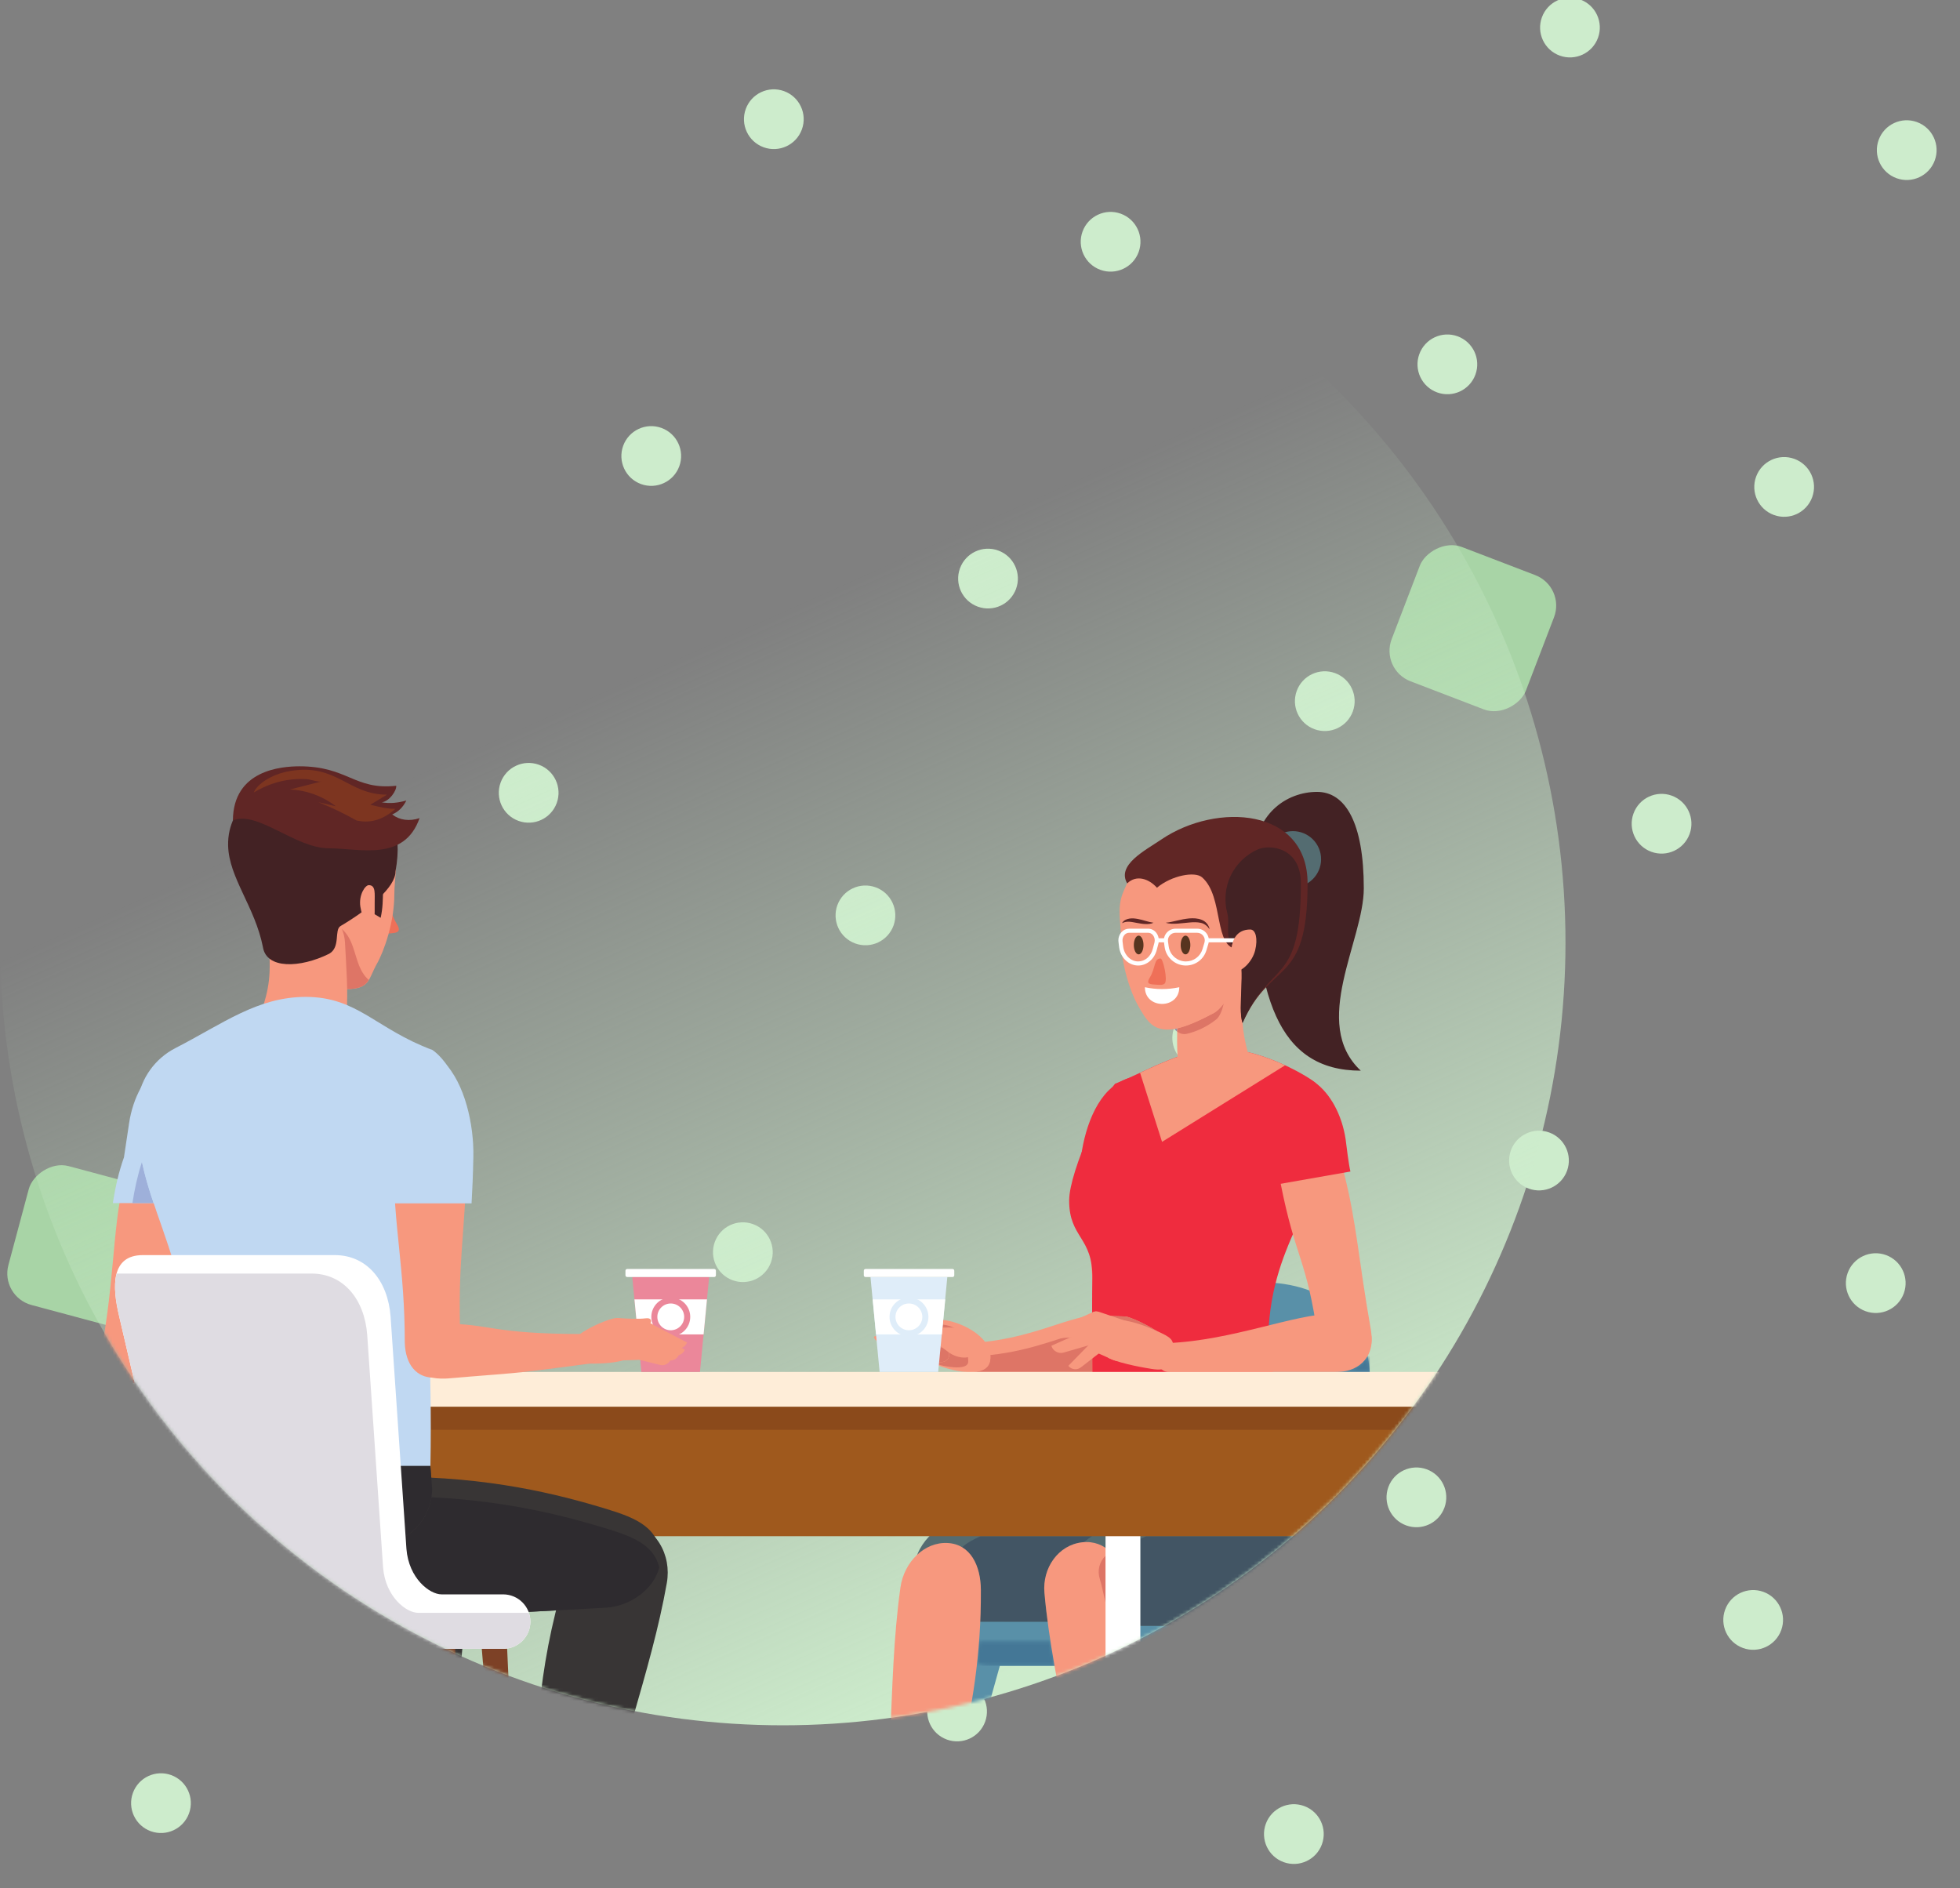 <svg width="601" height="579" viewBox="0 0 601 579" fill="none" xmlns="http://www.w3.org/2000/svg">
<rect x="0" y="0" width="601" height="579" fill="#808080" stroke="none"/>
<g clip-path="url(#clip0_73_31149)">
<rect width="44.074" height="44.074" rx="10" transform="matrix(-0.934 -0.358 -0.358 0.934 480.095 179.917)" fill="#A8D4A6"/>
<rect width="44.074" height="44.074" rx="10" transform="matrix(-0.966 -0.259 -0.259 0.966 53.98 366.375)" fill="#A8D4A6"/>
<ellipse cx="49.357" cy="552.866" rx="9.158" ry="9.158" transform="rotate(-70 49.357 552.866)" fill="#CDECCC"/>
<ellipse cx="152.621" cy="590.45" rx="9.158" ry="9.157" transform="rotate(-70 152.621 590.45)" fill="#CDECCC"/>
<ellipse cx="86.943" cy="449.597" rx="9.158" ry="9.158" transform="rotate(-70 86.943 449.597)" fill="#CDECCC"/>
<ellipse cx="190.211" cy="487.182" rx="9.158" ry="9.158" transform="rotate(-70 190.211 487.182)" fill="#CDECCC"/>
<ellipse cx="293.473" cy="524.764" rx="9.158" ry="9.158" transform="rotate(-70 293.473 524.764)" fill="#CDECCC"/>
<ellipse cx="396.741" cy="562.349" rx="9.158" ry="9.158" transform="rotate(-70 396.741 562.349)" fill="#CDECCC"/>
<ellipse cx="124.519" cy="346.353" rx="9.158" ry="9.157" transform="rotate(-70 124.519 346.353)" fill="#CDECCC"/>
<ellipse cx="227.785" cy="383.937" rx="9.158" ry="9.158" transform="rotate(-70 227.785 383.937)" fill="#CDECCC"/>
<ellipse cx="331.049" cy="421.521" rx="9.158" ry="9.157" transform="rotate(-70 331.049 421.521)" fill="#CDECCC"/>
<ellipse cx="434.315" cy="459.105" rx="9.158" ry="9.158" transform="rotate(-70 434.315 459.105)" fill="#CDECCC"/>
<ellipse cx="537.58" cy="496.688" rx="9.158" ry="9.157" transform="rotate(-70 537.58 496.688)" fill="#CDECCC"/>
<ellipse cx="162.107" cy="243.084" rx="9.158" ry="9.158" transform="rotate(-70 162.107 243.084)" fill="#CDECCC"/>
<ellipse cx="265.372" cy="280.668" rx="9.158" ry="9.158" transform="rotate(-70 265.372 280.668)" fill="#CDECCC"/>
<ellipse cx="368.636" cy="318.252" rx="9.158" ry="9.158" transform="rotate(-70 368.636 318.252)" fill="#CDECCC"/>
<ellipse cx="471.902" cy="355.836" rx="9.158" ry="9.158" transform="rotate(-70 471.902 355.836)" fill="#CDECCC"/>
<ellipse cx="575.166" cy="393.42" rx="9.158" ry="9.158" transform="rotate(-70 575.166 393.42)" fill="#CDECCC"/>
<ellipse cx="199.694" cy="139.815" rx="9.158" ry="9.158" transform="rotate(-70 199.694 139.815)" fill="#CDECCC"/>
<ellipse cx="302.958" cy="177.399" rx="9.158" ry="9.157" transform="rotate(-70 302.958 177.399)" fill="#CDECCC"/>
<ellipse cx="406.223" cy="214.983" rx="9.158" ry="9.158" transform="rotate(-70 406.223 214.983)" fill="#CDECCC"/>
<ellipse cx="509.488" cy="252.567" rx="9.158" ry="9.157" transform="rotate(-70 509.488 252.567)" fill="#CDECCC"/>
<ellipse cx="237.28" cy="36.547" rx="9.158" ry="9.158" transform="rotate(-70 237.28 36.547)" fill="#CDECCC"/>
<ellipse cx="340.546" cy="74.13" rx="9.158" ry="9.158" transform="rotate(-70 340.546 74.13)" fill="#CDECCC"/>
<ellipse cx="443.81" cy="111.715" rx="9.158" ry="9.158" transform="rotate(-70 443.81 111.715)" fill="#CDECCC"/>
<ellipse cx="547.078" cy="149.3" rx="9.158" ry="9.158" transform="rotate(-70 547.078 149.3)" fill="#CDECCC"/>
<ellipse cx="481.4" cy="8.448" rx="9.158" ry="9.157" transform="rotate(-70 481.4 8.448)" fill="#CDECCC"/>
<ellipse cx="584.665" cy="46.032" rx="9.158" ry="9.158" transform="rotate(-70 584.665 46.032)" fill="#CDECCC"/>
<circle cx="240.031" cy="289" r="240" fill="url(#paint0_linear_73_31149)"/>
<mask id="mask0_73_31149" style="mask-type:alpha" maskUnits="userSpaceOnUse" x="0" y="49" width="481" height="480">
<circle cx="240.031" cy="289" r="240" fill="white"/>
</mask>
<g mask="url(#mask0_73_31149)">
<mask id="mask1_73_31149" style="mask-type:alpha" maskUnits="userSpaceOnUse" x="-79" y="199" width="626" height="329">
<rect x="-78.969" y="199" width="625.639" height="329" rx="4" fill="#E0ECED"/>
</mask>
<g mask="url(#mask1_73_31149)">
<path d="M387.94 502.527L417.041 607.132C417.446 608.204 418.646 608.745 419.721 608.342C420.759 607.952 421.299 606.817 420.969 605.775L396.048 499.724C395.332 497.471 392.92 496.223 390.66 496.937C388.402 497.65 387.149 500.056 387.866 502.31L387.94 502.527Z" fill="#5990A8"/>
<path d="M300.76 499.725L275.839 605.775C275.492 606.868 276.099 608.034 277.194 608.38C278.251 608.713 279.38 608.155 279.768 607.133L308.868 502.528C309.703 500.315 308.583 497.846 306.366 497.012C304.146 496.179 301.672 497.297 300.836 499.51L300.76 499.725Z" fill="#5990A8"/>
<path d="M353.113 501.75L366.721 606.759C366.919 607.888 367.997 608.642 369.128 608.444C370.219 608.253 370.961 607.241 370.835 606.157L361.603 500.511C361.326 498.162 359.193 496.482 356.838 496.761C354.484 497.037 352.801 499.165 353.078 501.513L353.113 501.75Z" fill="#5990A8"/>
<path d="M335.214 500.512L325.982 606.158C325.848 607.296 326.664 608.327 327.804 608.461C328.904 608.591 329.905 607.833 330.097 606.76L343.704 501.751C344.113 499.422 342.552 497.204 340.217 496.796C337.883 496.387 335.658 497.944 335.249 500.273L335.214 500.512Z" fill="#5990A8"/>
<path d="M355.275 421.775L345.202 471.999C342.65 484.721 331.452 493.878 318.444 493.878H296.061C290.535 493.878 287.27 500.372 290.856 504.567C294.046 508.3 298.849 510.774 304.434 510.774H374.679C397.213 510.774 414.177 495.908 415.86 475.662L420.004 425.817C421.385 404.601 406.561 393.16 386.544 393.16C370.596 393.16 361.175 403.632 355.275 421.775Z" fill="#5990A8"/>
<mask id="mask2_73_31149" style="mask-type:luminance" maskUnits="userSpaceOnUse" x="299" y="415" width="122" height="96">
<path d="M374.688 510.747H349.754C349.73 510.501 349.707 510.255 349.682 510.007V503.235H366.423C374.53 503.235 381.918 501.309 388.132 497.902C389.687 497.47 391.188 496.793 392.605 495.922C394.23 494.93 395.782 493.666 397.194 492.157C399.019 490.212 400.506 487.978 401.579 485.645C404.446 481.325 406.404 476.379 407.258 470.996H410.542V492.065C407.317 497.323 402.783 501.715 397.279 504.917C394.887 506.308 392.315 507.473 389.583 508.389C385.013 509.92 380.005 510.747 374.688 510.747ZM323.362 510.747H306.572H304.443C302.744 510.747 301.116 510.518 299.584 510.093C299.834 507.841 300.048 505.556 300.222 503.235H322.115C322.499 505.715 322.917 508.217 323.362 510.747ZM420.022 420.631H411.551L411.559 420.522C413.252 420.319 414.677 419.844 415.859 419.179C415.861 419.179 415.864 419.177 415.865 419.176C415.868 419.174 415.871 419.173 415.875 419.17C417.435 418.289 418.572 417.077 419.341 415.723C419.68 417.281 419.909 418.918 420.022 420.631Z" fill="white"/>
</mask>
<g mask="url(#mask2_73_31149)">
<path d="M299.584 510.747H420.021V415.723H299.584V510.747Z" fill="#447796"/>
</g>
<path d="M333.034 362.485C332.781 349.333 338.134 332.051 349.853 332.051C357.121 332.051 354.673 360.528 354.673 363.149C354.673 383.442 351.339 388.196 351.339 410.327C351.177 417.176 347.549 420.693 343.131 420.693C338.712 420.693 335.085 417.176 334.922 410.327C335.803 385.027 333.498 386.693 333.034 362.485Z" fill="#F7987E"/>
<path d="M349.838 330.045C351.152 330.045 352.361 330.589 353.338 331.613C357.486 335.966 357.34 349.762 356.748 361.292C356.74 361.476 356.731 361.641 356.722 361.802H331.011C330.976 352.57 333.638 340.747 339.793 334.488C342.691 331.541 346.07 330.045 349.838 330.045Z" fill="#EF2C3E"/>
<path d="M297.407 420.661H340.432C348.907 420.661 351.805 414.553 351.338 409.833C350.885 405.255 346.555 402.831 339.402 402.831C327.872 402.831 316.756 410.98 296.952 411.8C291.975 412.396 292.567 420.893 297.407 420.661Z" fill="#F7987E"/>
<path d="M335.005 420.654H298.475C301.11 420.481 303.508 419.603 303.678 416.503C303.697 416.149 303.692 415.803 303.661 415.463C317.146 414.061 326.386 409.418 334.938 407.587C334.956 411.656 334.986 416.037 335.005 420.654Z" fill="#DE7566"/>
<path d="M295.598 420.639C299.068 420.829 303.45 420.737 303.682 416.507C304.081 409.241 293.462 404.965 289.129 404.727C285.845 404.548 283.868 406.967 283.691 410.17C283.61 411.659 282.747 415.558 285.22 417.383C287.692 419.209 294.017 420.553 295.598 420.639Z" fill="#F7987E"/>
<path d="M285.831 417.787C285.474 417.647 285.169 417.507 284.927 417.372L285.227 417.395C285.409 417.528 285.611 417.659 285.831 417.787Z" fill="#9690A4"/>
<path d="M293.428 419.258C290.939 419.258 287.699 418.524 285.829 417.789C285.608 417.661 285.405 417.529 285.223 417.397L288.444 417.64C288.507 417.645 288.569 417.647 288.631 417.647C289.894 417.647 290.971 416.734 291.057 415.533C291.06 415.483 291.063 415.435 291.063 415.386C291.064 414.826 290.843 414.312 290.475 413.919C291.127 413.54 291.58 412.88 291.622 412.108C291.624 412.069 291.625 412.03 291.625 411.992C291.625 411.653 291.545 411.332 291.399 411.045C291.726 410.681 291.935 410.219 291.962 409.708C291.965 409.669 291.965 409.63 291.965 409.59C291.965 409.496 291.959 409.404 291.948 409.314C294.611 411.111 297.068 414.136 296.877 417.624C296.811 418.824 295.341 419.258 293.428 419.258Z" fill="#DD7566"/>
<path d="M269.141 412.687C269.628 414.081 271.153 414.818 272.55 414.334L280.554 411.559C281.651 411.179 282.597 411.035 282.216 409.941L281.464 407.783C281.038 406.558 279.995 407.117 278.855 407.741L269.141 412.687Z" fill="#F7987E"/>
<path d="M271.672 414.482C270.562 414.482 269.525 413.789 269.141 412.687L271.107 411.686C271.169 411.67 271.232 411.654 271.293 411.634L278.723 409.305C278.731 409.88 278.973 410.404 279.366 410.782L272.206 414.427C272.028 414.463 271.848 414.482 271.672 414.482Z" fill="#DD7566"/>
<path d="M278.729 409.176C278.666 410.333 279.561 411.321 280.749 411.387L289.394 411.859C290.739 411.932 291.904 410.97 291.973 409.709C292.043 408.446 290.987 407.402 289.641 407.373L280.983 407.127C279.793 407.102 278.793 408.02 278.729 409.176Z" fill="#F7987E"/>
<path d="M291.409 411.051C291.037 410.313 290.239 409.799 289.301 409.78L282.548 409.639C282.532 409.639 282.516 409.637 282.5 409.637C282.398 409.595 282.288 409.576 282.17 409.576C281.682 409.576 281.067 409.908 280.422 410.26L279.368 410.796C278.975 410.419 278.733 409.895 278.726 409.32L279.38 409.116C279.669 409.025 279.946 408.95 280.193 408.869L281.522 408.942C281.57 409.419 282.133 409.609 283.185 409.609C284.093 409.609 285.366 409.467 286.983 409.241L288.125 409.302C288.172 409.305 288.22 409.306 288.268 409.306C288.814 409.306 289.324 409.136 289.736 408.848C290.514 408.743 291.172 408.661 291.72 408.593C291.883 408.894 291.975 409.235 291.975 409.596C291.975 409.636 291.975 409.675 291.972 409.714C291.945 410.225 291.736 410.687 291.409 411.051Z" fill="#DD7566"/>
<path d="M270.7 415.205C271.185 416.599 272.712 417.336 274.109 416.853L282.113 414.078C283.209 413.698 284.154 413.554 283.774 412.461L283.023 410.301C282.596 409.076 281.554 409.636 280.414 410.259L270.7 415.205Z" fill="#F7987E"/>
<path d="M273.197 417.001C272.1 416.986 271.081 416.298 270.7 415.205L280.414 410.259C281.059 409.907 281.673 409.574 282.161 409.574C282.279 409.574 282.389 409.593 282.491 409.636C281.322 409.636 280.348 410.544 280.285 411.685C280.284 411.726 280.282 411.766 280.282 411.807C280.284 412.291 280.453 412.739 280.738 413.096C280.505 413.192 280.265 413.306 280.018 413.422L273.016 416.535C273.062 416.698 273.122 416.854 273.197 417.001Z" fill="#DD7566"/>
<path d="M280.273 411.673C280.211 412.829 281.106 413.818 282.294 413.884L289.034 414.252C290.377 414.325 291.543 413.363 291.612 412.101C291.682 410.84 290.626 409.794 289.28 409.767L282.528 409.625C281.338 409.599 280.338 410.517 280.273 411.673Z" fill="#F7987E"/>
<path d="M290.464 413.935C290.047 413.49 289.441 413.2 288.754 413.176L282.014 412.892C281.923 412.864 281.827 412.851 281.724 412.851C281.431 412.851 281.091 412.956 280.726 413.107C280.441 412.75 280.272 412.302 280.27 411.818C280.27 411.778 280.272 411.737 280.273 411.696C280.336 410.556 281.31 409.647 282.479 409.647C282.495 409.647 282.511 409.648 282.527 409.648L289.28 409.789C290.584 409.817 291.615 410.799 291.615 412.008C291.615 412.046 291.613 412.085 291.612 412.124C291.569 412.896 291.117 413.556 290.464 413.935Z" fill="#DD7566"/>
<path d="M273.017 416.527C273.42 417.947 274.901 418.771 276.323 418.371L281.491 417.326C282.608 417.012 283.561 416.923 283.245 415.809L282.621 413.609C282.266 412.361 281.193 412.859 280.019 413.414L273.017 416.527Z" fill="#F7987E"/>
<path d="M275.593 418.472C274.425 418.472 273.351 417.704 273.017 416.527L280.019 413.415C280.655 413.115 281.259 412.832 281.738 412.832C281.84 412.832 281.936 412.845 282.027 412.873H282.02C281.992 412.872 281.963 412.872 281.935 412.872C280.782 412.872 279.814 413.757 279.733 414.884C279.729 414.934 279.727 414.983 279.727 415.033C279.726 416.124 280.58 417.047 281.716 417.127L282.12 417.158C281.922 417.212 281.71 417.266 281.491 417.327L276.323 418.371C276.079 418.44 275.833 418.472 275.593 418.472Z" fill="#DD7566"/>
<path d="M279.716 414.877C279.633 416.032 280.512 417.036 281.699 417.12L288.43 417.63C289.773 417.726 290.953 416.784 291.043 415.522C291.134 414.263 290.095 413.199 288.751 413.15L282.003 412.866C280.813 412.822 279.798 413.722 279.716 414.877Z" fill="#F7987E"/>
<path d="M288.617 417.637C288.556 417.637 288.493 417.634 288.43 417.629L282.104 417.15L281.699 417.12C280.563 417.04 279.709 416.116 279.711 415.025C279.711 414.976 279.712 414.926 279.717 414.877C279.797 413.749 280.765 412.864 281.918 412.864C281.946 412.864 281.975 412.864 282.003 412.865L288.751 413.149C290.043 413.197 291.052 414.181 291.049 415.375C291.049 415.424 291.046 415.472 291.043 415.522C290.957 416.724 289.88 417.637 288.617 417.637Z" fill="#DD7566"/>
<path d="M267.926 409.891C268.37 411.3 269.872 412.082 271.284 411.639L279.368 409.106C280.475 408.759 281.425 408.643 281.076 407.539L280.39 405.357C280 404.121 278.942 404.649 277.784 405.238L267.926 409.891Z" fill="#F7987E"/>
<path d="M277.444 406.608C277.379 407.763 278.276 408.753 279.463 408.818L288.109 409.289C289.452 409.364 290.617 408.401 290.688 407.14C290.756 405.878 289.701 404.833 288.354 404.805L279.696 404.559C278.507 404.534 277.506 405.452 277.444 406.608Z" fill="#F7987E"/>
<path d="M283.149 409.593C282.098 409.593 281.534 409.402 281.486 408.926L286.948 409.224C285.33 409.45 284.057 409.593 283.149 409.593Z" fill="#BA5456"/>
<path d="M291.691 408.595C291.456 408.162 291.074 407.813 290.602 407.601C290.641 407.457 290.666 407.309 290.675 407.154C290.688 406.894 290.655 406.64 290.58 406.404C291.374 406.608 292.16 406.92 292.912 407.367C294.429 408.268 294.5 408.248 291.691 408.595Z" fill="#DD7566"/>
<path d="M289.73 408.833C290.162 408.529 290.486 408.093 290.625 407.585C291.097 407.796 291.479 408.146 291.714 408.578C291.167 408.647 290.508 408.728 289.73 408.833Z" fill="#BA5456"/>
<path d="M286.95 409.244L281.489 408.945C281.382 407.857 284.489 406.098 288.069 406.098C288.891 406.098 289.738 406.191 290.576 406.405C290.65 406.641 290.684 406.894 290.671 407.155C290.662 407.309 290.637 407.458 290.598 407.602C290.459 408.111 290.135 408.546 289.703 408.85C289.253 408.912 288.762 408.98 288.228 409.059C287.781 409.124 287.355 409.187 286.95 409.244Z" fill="#DD7566"/>
<path d="M287.81 411.778C284.976 413.083 281.202 414.849 279.347 412.386C278.803 411.665 279.171 410.626 280.031 410.351C282.347 409.614 285.222 408.137 287.315 406.991C289.876 406.389 291.376 410.191 287.81 411.778Z" fill="#F7987E"/>
<path d="M296.05 408.329C297.783 409.346 299.582 410.339 299.442 412.911C299.198 417.346 293.69 416.819 290.705 414.49C289.612 413.636 288.416 412.79 287.222 412.084L287.138 412.028C284.943 410.533 286.138 407.015 288.797 407.055C291.333 407.094 293.198 406.656 296.05 408.329Z" fill="#F7987E"/>
<path d="M334.946 392.007C335.181 379.241 327.836 379.636 327.836 368.131C327.836 358.74 339.471 334.937 341.899 332.284C349.762 329.38 362.624 321.432 373.724 321.432C387.308 321.432 402.519 330.826 403.608 332.284C405.886 336.137 406.005 341.159 406.005 346.258C406.005 369.857 388.855 380.526 388.855 412.333C388.855 420.392 392.411 423.933 396.207 436.356H334.966C335.067 418.528 334.75 402.616 334.946 392.007Z" fill="#EF2C3E"/>
<path d="M349.585 328.933C356.875 325.544 365.758 321.44 373.738 321.44C380.815 321.44 388.315 323.988 394.049 326.638L356.323 350.104L349.585 328.933Z" fill="#F7987E"/>
<path d="M359.924 466.656V477.169C359.924 486.366 347.83 495.235 335.967 495.235L297.213 495.22C287.17 495.22 282.273 488.512 282.273 482.121C282.273 474.23 289.309 468.452 298.215 465.725C313.259 461.121 328.242 457.004 346.818 457.004C354.185 457.004 359.924 460.885 359.924 466.656Z" fill="#F7987E"/>
<path d="M335.94 497.231C349.043 497.231 361.905 487.291 361.905 477.162V466.647C361.905 459.894 355.548 454.993 346.791 454.993C327.933 454.993 312.762 459.16 297.599 463.802C286.727 467.129 280.235 473.974 280.235 482.114C280.235 489.618 286.058 497.215 297.185 497.215L335.94 497.231Z" fill="#546C71"/>
<path d="M321.228 497.231L300.56 497.222C300.697 494.062 300.76 490.825 300.742 487.489C300.711 481.84 298.895 476.744 295.006 474.421C296.311 473.18 298.352 472.043 300.654 471.028H334.908C334.035 471.582 333.219 472.175 332.474 472.823C332.263 472.835 332.049 472.854 331.833 472.879C324.457 473.707 319.576 480.787 320.244 488.352C320.505 491.303 320.836 494.257 321.228 497.231Z" fill="#425564"/>
<path d="M290.632 473.106C297.57 473.518 300.728 480.017 300.769 487.481C300.984 527.408 289.539 553.462 279.307 596.973C278.486 600.1 275.642 602.332 272.704 602.157C269.564 601.97 267.431 599.108 267.908 595.72C274.54 548.081 271.865 517.17 276.101 486.749C277.179 478.992 283.428 472.676 290.632 473.106Z" fill="#F7987E"/>
<path d="M334.988 436.341H396.229C397.992 439.127 400.193 450.223 400.784 455.981C401.666 464.57 394.98 471.688 385.565 471.688H349.934C340.517 471.688 333.81 464.557 333.748 455.981C333.748 455.981 334.96 441.104 334.988 436.341Z" fill="#546C71"/>
<path d="M400.783 465.951L401.488 476.442C402.106 485.618 393.42 496.471 384.25 496.471H342.492C336.286 496.449 330.534 490.548 330.105 484.173C329.576 476.298 334.063 473.36 340.74 470.182C352.017 464.812 366.95 456.998 390.04 456.998C395.727 456.998 400.395 460.195 400.783 465.951Z" fill="#F7987E"/>
<path d="M384.256 498.476C388.734 498.476 393.449 496.185 397.193 492.19C401.437 487.663 403.854 481.58 403.499 476.309L402.792 465.819C402.357 459.345 397.237 454.996 390.048 454.996C367.782 454.996 352.76 462.2 341.794 467.461L339.88 468.375C333.072 471.617 327.485 475.055 328.107 484.31C328.616 491.833 335.336 498.451 342.49 498.476H342.493H384.256Z" fill="#546C71"/>
<path d="M384.313 498.476C384.325 498.476 384.335 498.476 384.347 498.476C384.336 498.476 384.325 498.476 384.313 498.476ZM384.366 498.476C385.623 498.466 386.899 498.275 388.165 497.918C388.153 497.924 388.144 497.93 388.132 497.936C386.905 498.277 385.645 498.466 384.366 498.476Z" fill="#3E6F95"/>
<path d="M388.126 497.928C388.137 497.922 388.146 497.917 388.158 497.911C389.666 497.485 391.161 496.823 392.599 495.947C391.182 496.818 389.681 497.496 388.126 497.928Z" fill="#2C5982"/>
<path d="M384.252 498.476H349.677V471.807C350.269 471.547 350.87 471.287 351.483 471.029H403.139L403.495 476.309C403.981 483.555 399.23 491.875 392.601 495.955C391.162 496.83 389.667 497.493 388.159 497.918C386.893 498.275 385.617 498.466 384.36 498.476C384.354 498.476 384.347 498.476 384.341 498.476C384.329 498.476 384.319 498.476 384.308 498.476C384.29 498.476 384.271 498.476 384.252 498.476Z" fill="#425564"/>
<path d="M331.847 472.886C338.947 472.088 343.612 477.726 345.345 484.822C354.612 522.769 349.15 550.679 348.677 593.832C348.557 596.947 346.189 599.559 343.182 599.897C339.966 600.258 337.163 597.901 336.877 594.597C332.777 548.136 322.875 518.028 320.257 488.36C319.59 480.795 324.471 473.715 331.847 472.886Z" fill="#F7987E"/>
<path d="M349.957 557.244C350.231 551.29 350.475 545.534 350.599 539.868C350.475 545.534 350.232 551.29 349.957 557.244ZM350.688 532.694H350.686C350.695 526.9 350.536 521.151 350.114 515.317C350.536 521.151 350.695 526.9 350.688 532.694Z" fill="#9690A4"/>
<path d="M349.749 510.774C349.725 510.528 349.702 510.284 349.677 510.036V510.035C349.702 510.282 349.725 510.528 349.749 510.774Z" fill="#2C5982"/>
<path d="M349.673 563.579V510.032C349.698 510.279 349.721 510.524 349.744 510.77C349.89 512.29 350.019 513.807 350.127 515.313C350.55 521.148 350.709 526.896 350.701 532.69C350.698 535.071 350.667 537.46 350.613 539.864C350.489 545.53 350.244 551.286 349.969 557.24C349.873 559.329 349.772 561.437 349.673 563.579ZM338.997 491.379C338.583 489.501 338.139 487.598 337.667 485.668C337.54 485.146 337.397 484.634 337.236 484.131C336.411 481.545 337.114 478.787 338.997 477.041V491.379Z" fill="#DE7566"/>
<path d="M403.859 242.799C412.492 242.799 418.184 252.155 418.184 272.384C418.184 288.398 401.715 313.748 417.26 328.279C391.679 328.279 384.509 305.219 384.509 263.733C384.509 249.711 394.406 242.799 403.859 242.799Z" fill="#432224"/>
<path d="M387.825 263.446C387.825 268.202 391.69 272.057 396.457 272.057C401.225 272.057 405.09 268.202 405.09 263.446C405.09 258.691 401.225 254.834 396.457 254.834C391.69 254.834 387.825 258.691 387.825 263.446Z" fill="#546C71"/>
<path d="M381.797 325.036C372.563 330.394 362.606 329.401 361.092 324.275C360.689 317.673 361.183 310.238 361.517 302.536C361.78 296.441 365.809 291.012 370.901 289.984C376.732 288.807 381.578 293.825 381.324 300.806C380.312 311.812 381.002 316.408 382.652 322.825C382.871 323.677 382.533 324.609 381.797 325.036Z" fill="#F7987E"/>
<path d="M360.951 316.319C360.637 316.086 360.356 315.807 360.12 315.491C360.398 315.441 360.683 315.383 360.973 315.316C360.964 315.652 360.957 315.987 360.951 316.319Z" fill="#9690A4"/>
<path d="M363.155 317.067C362.374 317.067 361.609 316.789 360.976 316.32C360.981 315.988 360.989 315.653 360.997 315.316C364.179 314.587 368.006 312.845 372.091 310.679C373.199 310.09 374.269 309.02 375.239 307.722C374.725 309.905 373.98 311.741 372.913 312.591C369.822 315.054 366.503 316.391 363.869 316.987C363.633 317.041 363.393 317.067 363.155 317.067Z" fill="#DD7566"/>
<path d="M344.466 273.422C347.563 266.183 349.957 260.926 361.655 260.926C373.351 260.926 378.844 265.551 378.844 273.422C378.844 279.641 379.692 291.13 379.692 297.345C379.692 299.81 376.144 308.51 372.063 310.674C366.635 313.554 361.661 315.683 358.053 315.683C353.223 315.683 351.467 312.741 348.881 308.182C346.713 304.363 343.752 295.766 343.752 287.859C343.752 282.653 342.359 278.346 344.466 273.422Z" fill="#F7987E"/>
<path d="M345.635 270.86C342.348 265.204 351.089 260.791 356.074 257.414C373.162 245.835 400.949 247.77 400.949 270.86C400.949 302.7 389.707 293.975 381.029 313.651C379.462 308.882 382.108 297.822 379.738 290.993C371.947 290.993 375.45 274.984 368.594 268.998C366.412 267.093 359.261 268.411 354.758 272.185C352.295 269.431 348.454 268.101 345.635 270.86Z" fill="#602625"/>
<path d="M385.588 260.48C389.406 258.77 398.893 259.795 398.893 270.86C398.893 302.7 389.66 293.975 380.982 313.651C379.415 308.882 382.061 297.822 379.691 290.993L379.536 290.972C374.927 288.744 377.329 283.659 376.329 279.95C375.311 276.174 375.685 272.044 377.364 268.512C379.043 264.981 382.014 262.08 385.588 260.48Z" fill="#432224"/>
<path d="M361.607 302.697C361.607 309.519 351.06 309.519 351.06 302.697C354.576 303.446 358.092 303.446 361.607 302.697Z" fill="white"/>
<path d="M357.466 282.919C358.66 283.318 359.954 283.257 361.17 283.184C362.401 283.12 363.595 282.923 364.77 282.842C365.943 282.734 367.099 282.713 368.178 282.948C369.266 283.171 370.197 283.883 370.901 284.916C370.702 283.688 369.761 282.514 368.489 282.036C367.242 281.51 365.908 281.509 364.664 281.595C363.412 281.714 362.208 281.947 361.03 282.236C359.844 282.502 358.698 282.799 357.466 282.919Z" fill="#602625"/>
<path d="M353.704 282.922C352.017 282.683 350.583 282.081 348.897 281.756C348.064 281.616 347.181 281.492 346.277 281.655C345.385 281.791 344.457 282.258 344.052 283.052C345.609 282.26 347.055 282.71 348.663 282.985C349.465 283.12 350.285 283.297 351.148 283.323C351.999 283.358 352.916 283.32 353.704 282.922Z" fill="#602625"/>
<path d="M347.668 289.751C347.668 291.337 348.333 292.622 349.152 292.622C349.971 292.622 350.634 291.337 350.634 289.751C350.634 288.165 349.971 286.879 349.152 286.879C348.333 286.879 347.668 288.165 347.668 289.751Z" fill="#57341F"/>
<path d="M362.036 289.751C362.036 291.337 362.7 292.622 363.518 292.622C364.337 292.622 365 291.337 365 289.751C365 288.165 364.337 286.879 363.518 286.879C362.7 286.879 362.036 288.165 362.036 289.751Z" fill="#57341F"/>
<path d="M346.198 285.997C345.676 285.997 345.178 286.233 344.802 286.655C344.334 287.184 344.118 287.915 344.21 288.661L344.398 290.216C344.719 292.822 346.7 294.789 349.007 294.789C351.07 294.789 352.862 293.272 353.46 291.02L353.993 289.017C354.201 288.229 354.041 287.392 353.566 286.773C353.179 286.273 352.65 285.997 352.073 285.997H346.198ZM343.153 290.368L342.964 288.812C342.83 287.711 343.156 286.622 343.861 285.826C344.481 285.129 345.311 284.746 346.198 284.746H352.073C353.034 284.746 353.941 285.207 354.561 286.01C355.272 286.933 355.513 288.178 355.207 289.338L354.674 291.34C353.939 294.109 351.608 296.041 349.007 296.041C346.065 296.041 343.55 293.602 343.153 290.368Z" fill="white"/>
<path d="M352.546 299.769C351.194 301.972 352.886 301.783 355.229 301.956C355.898 302.007 356.659 302.025 357.135 301.553C358.155 300.542 356.628 293.889 355.873 293.889C353.753 293.889 354.435 296.688 352.546 299.769Z" fill="#EF7058"/>
<path d="M360.466 285.997C359.79 285.997 359.145 286.288 358.701 286.796C358.257 287.308 358.054 287.983 358.147 288.65L358.361 290.206C358.721 292.817 360.989 294.789 363.631 294.789C366.001 294.789 368.051 293.265 368.73 291.001L369.328 289C369.541 288.286 369.406 287.533 368.96 286.936C368.514 286.34 367.83 285.997 367.083 285.997H360.466ZM357.115 290.378L356.902 288.822C356.762 287.794 357.071 286.757 357.755 285.975C358.439 285.193 359.426 284.746 360.466 284.746H367.083C368.229 284.746 369.282 285.271 369.965 286.188C370.651 287.105 370.857 288.262 370.53 289.357L369.931 291.358C369.092 294.16 366.56 296.041 363.631 296.041C360.362 296.041 357.563 293.605 357.115 290.378Z" fill="white"/>
<path d="M370.473 288.932H379.428C379.774 288.932 380.055 288.651 380.055 288.305C380.055 287.962 379.774 287.681 379.428 287.681H370.473C370.127 287.681 369.845 287.962 369.845 288.305C369.845 288.651 370.127 288.932 370.473 288.932Z" fill="white"/>
<path d="M354.728 288.932H357.355C357.701 288.932 357.983 288.651 357.983 288.305C357.983 287.962 357.701 287.681 357.355 287.681H354.728C354.382 287.681 354.101 287.962 354.101 288.305C354.101 288.651 354.382 288.932 354.728 288.932Z" fill="white"/>
<path d="M384.877 291.365C384.018 294.884 380.879 297.736 379.19 297.736C377.501 297.736 375.102 284.996 383.37 284.996C385.059 284.996 385.734 287.848 384.877 291.365Z" fill="#F7987E"/>
<path d="M414.082 419.386C418.433 418.62 421.394 414.528 420.361 407.756C416.505 385.946 416.029 375.153 412.168 359.892C411.524 357.351 410.61 349.521 410.61 349.521C408.913 338.385 401.559 330.179 394.402 331.439C387.03 332.735 390.105 349.744 392.643 362.652C397.316 386.423 400.657 385.529 404.193 410.599C405.547 417.315 409.729 420.151 414.082 419.386Z" fill="#F7987E"/>
<path d="M412.151 359.876C412.126 359.776 412.1 359.669 412.073 359.552C412.1 359.667 412.126 359.775 412.151 359.876Z" fill="#A6A3AF"/>
<path d="M415.913 378.925C415.022 373.081 414.067 367.639 412.593 361.549C414.067 367.637 415.022 373.083 415.913 378.925Z" fill="#9690A4"/>
<path d="M394.057 329.448C397.08 328.916 400.201 329.726 403.082 331.79C407.906 335.244 411.462 341.756 412.607 349.273C412.851 351.36 413.578 357.081 414.077 359.205L390.731 363.311L390.675 363.022C388.095 349.898 386.093 337.665 389.853 332.196C390.882 330.702 392.335 329.751 394.057 329.448Z" fill="#EF2C3E"/>
<path d="M358.61 420.661H409.668C418.142 420.661 421.041 414.554 420.573 409.832C420.122 405.256 415.792 402.833 408.638 402.833C397.108 402.833 377.958 410.982 358.156 411.802C353.177 412.397 353.771 420.894 358.61 420.661Z" fill="#F7987E"/>
<path d="M343.057 408.321C343.057 408.321 345.488 411.206 346.647 412.284C349.806 415.225 356.988 414.879 356.956 409.814C355.233 408.047 348.291 404.304 345.215 403.649C345.08 403.619 338.297 403.544 335.575 403.014C334.564 402.817 333.939 403.067 333.826 404.091C333.591 406.202 339.754 407.709 343.057 408.321Z" fill="#F7987E"/>
<path d="M351.796 414.145C349.921 414.144 347.944 413.491 346.648 412.284C345.488 411.206 343.057 408.321 343.057 408.321C339.819 407.721 333.832 406.26 333.82 404.213C333.82 404.173 333.823 404.132 333.827 404.091C333.916 403.277 334.329 402.952 335.005 402.952C335.178 402.952 335.369 402.972 335.576 403.013C338.298 403.543 345.081 403.619 345.215 403.648C348.292 404.304 355.234 408.047 356.957 409.813C356.957 409.825 356.957 409.837 356.957 409.848C356.957 412.809 354.478 414.145 351.796 414.145Z" fill="#DD7566"/>
<path d="M353.097 419.721C358.216 420.549 358.847 418.802 359.621 414.032C360.155 410.744 359.048 410.042 354.652 408.072C350.751 406.326 347.794 405.34 344.264 404.769C340.468 404.156 337.203 415.266 340.129 416.485C344.271 418.323 351.639 419.485 353.097 419.721Z" fill="#F7987E"/>
<path d="M322.703 407.924C323.182 409.536 324.881 410.457 326.499 409.979L335.764 407.238C337.033 406.862 338.12 406.748 337.743 405.481L337 402.982C336.578 401.565 335.362 402.147 334.03 402.797L322.703 407.924Z" fill="#F7987E"/>
<path d="M333.862 403.705C333.402 404.943 334.044 406.321 335.318 406.791L344.58 410.207C346.02 410.738 347.614 410.08 348.115 408.73C348.615 407.378 347.818 405.884 346.361 405.402L337.008 402.228C335.721 401.801 334.32 402.465 333.862 403.705Z" fill="#F7987E"/>
<path d="M321.868 407.471C321.987 409.15 323.447 410.414 325.131 410.296L334.771 409.614C336.091 409.523 337.176 409.644 337.083 408.327L336.897 405.726C336.794 404.252 335.479 404.559 334.038 404.906L321.868 407.471Z" fill="#F7987E"/>
<path d="M333.286 406.365C332.909 407.632 333.64 408.964 334.94 409.349L344.408 412.153C345.878 412.588 347.427 411.828 347.838 410.447C348.248 409.065 347.354 407.626 345.87 407.24L336.328 404.687C335.014 404.345 333.662 405.099 333.286 406.365Z" fill="#F7987E"/>
<path d="M322.386 412.631C322.856 414.248 324.55 415.177 326.171 414.708L335.452 412.022C336.724 411.655 337.808 411.546 337.441 410.279L336.712 407.775C336.299 406.354 335.078 406.93 333.744 407.573L322.386 412.631Z" fill="#F7987E"/>
<path d="M333.883 408.592C333.508 409.858 334.239 411.192 335.539 411.576L343.205 413.824C344.677 414.259 346.225 413.499 346.635 412.117C347.047 410.736 346.153 409.298 344.667 408.911L336.927 406.913C335.613 406.572 334.261 407.326 333.883 408.592Z" fill="#F7987E"/>
<path d="M334.839 411.561C334.338 412.785 334.935 414.183 336.191 414.694L341.436 417.019C342.858 417.597 344.473 416.991 345.019 415.657C345.564 414.323 344.816 412.804 343.375 412.274L338.032 410.189C336.758 409.72 335.338 410.338 334.839 411.561Z" fill="#F7987E"/>
<path d="M327.59 418.779C328.519 419.967 330.237 420.181 331.43 419.256L338.265 413.95C339.2 413.224 340.068 412.775 339.339 411.841L338.578 410.867C337.762 409.82 336.261 409.836 335.364 410.812L327.59 418.779Z" fill="#F7987E"/>
<path d="M50.648 423.293C53.596 423.293 55.986 425.677 55.986 428.618V602.929C55.986 605.87 53.596 608.253 50.648 608.253C47.701 608.253 45.312 605.87 45.312 602.929V428.618C45.312 425.677 47.701 423.293 50.648 423.293Z" fill="white"/>
<path d="M344.333 423.293C347.281 423.293 349.671 425.677 349.671 428.618V602.929C349.671 605.87 347.281 608.253 344.333 608.253C341.385 608.253 338.995 605.87 338.995 602.929V428.618C338.995 425.677 341.385 423.293 344.333 423.293Z" fill="white"/>
<path d="M122.155 423.293C125.103 423.293 127.493 425.677 127.493 428.618V602.929C127.493 605.87 125.103 608.253 122.155 608.253C119.209 608.253 116.819 605.87 116.819 602.929V428.618C116.819 425.677 119.209 423.293 122.155 423.293Z" fill="white"/>
<path d="M415.867 423.293C418.814 423.293 421.203 425.677 421.203 428.618V602.929C421.203 605.87 418.814 608.253 415.867 608.253C412.917 608.253 410.529 605.87 410.529 602.929V428.618C410.529 425.677 412.917 423.293 415.867 423.293Z" fill="white"/>
<path d="M25.965 471.016H441.739V431.299H25.965V471.016Z" fill="#9F591D"/>
<path d="M441.739 438.415H132.083C132.084 435.965 132.072 433.6 132.05 431.309H441.739V438.415ZM44.641 438.415H25.965V431.309H42.988L44.641 438.415Z" fill="#8B4A1B"/>
<path d="M14.462 431.306H453.241C456.189 431.306 458.579 428.922 458.579 425.981C458.579 423.041 456.189 420.658 453.241 420.658H14.462C11.515 420.658 9.125 423.041 9.125 425.981C9.125 428.922 11.515 431.306 14.462 431.306Z" fill="#FEEDD8"/>
<path d="M196.678 420.654H214.632L217.44 391.537H193.871L196.678 420.654Z" fill="#EB879A"/>
<path d="M192.315 391.547H218.994C219.287 391.547 219.525 391.31 219.525 391.019V389.615C219.525 389.323 219.287 389.086 218.994 389.086H192.315C192.021 389.086 191.785 389.323 191.785 389.615V391.019C191.785 391.31 192.021 391.547 192.315 391.547Z" fill="white"/>
<path d="M195.574 409.145L194.539 398.399H216.787L215.75 409.145H195.574Z" fill="white"/>
<path d="M199.72 403.768C199.72 407.055 202.391 409.719 205.686 409.719C208.98 409.719 211.65 407.055 211.65 403.768C211.65 400.482 208.98 397.818 205.686 397.818C202.391 397.818 199.72 400.482 199.72 403.768Z" fill="#EB879A"/>
<path d="M201.562 403.768C201.562 406.035 203.403 407.872 205.676 407.872C207.948 407.872 209.79 406.035 209.79 403.768C209.79 401.501 207.948 399.663 205.676 399.663C203.403 399.663 201.562 401.501 201.562 403.768Z" fill="white"/>
<path d="M94.458 425.268C82.438 424.732 74.979 424.861 68.464 424.992C60.669 425.148 54.224 425.304 42.934 424.319C35.292 423.652 31.071 419.769 31.501 414.861C31.919 410.101 36.388 407.405 43.818 407.454C59.422 407.557 64.611 413.759 94.831 416.06C100.008 416.622 99.488 425.454 94.458 425.268Z" fill="#F7987E"/>
<path d="M41.308 424.122C39.583 423.846 38.066 423.389 36.776 422.783C37.203 422.935 37.647 423.051 38.107 423.131C38.585 423.216 39.061 423.258 39.532 423.258C40.053 423.258 40.567 423.207 41.071 423.102L41.308 424.122ZM33.137 420.032C32.835 419.656 32.574 419.261 32.356 418.852C32.364 418.813 32.372 418.773 32.381 418.736C32.601 419.202 32.854 419.634 33.137 420.032Z" fill="#DE7566"/>
<path d="M38.124 423.123C33.604 422.328 30.53 418.078 31.602 411.043C35.606 388.388 34.414 370.722 39.969 355.34L41.587 344.567C43.35 333.001 50.988 324.478 58.421 325.784C66.08 327.131 65.302 345.506 60.25 358.207C60.008 383.367 52.069 387.957 48.395 413.998C46.991 420.973 42.644 423.918 38.124 423.123Z" fill="#F7987E"/>
<path d="M62.248 358.601C66.09 348.708 67.775 334.597 63.961 327.785C62.722 325.569 60.924 324.199 58.766 323.819C55.648 323.27 52.427 324.107 49.453 326.236C44.46 329.813 40.778 336.555 39.6 344.275L38.011 354.855C36.403 359.355 35.365 364 34.595 368.885H61.596C61.963 365.822 62.199 362.446 62.248 358.601Z" fill="#C0D8F2"/>
<path d="M47.089 368.885H40.6C41.288 364.518 42.191 360.343 43.524 356.291C44.438 360.63 45.682 364.705 47.089 368.885Z" fill="#9EB0DA"/>
<path d="M98.223 425.529C94.612 425.561 90.072 425.337 90.041 421.949C89.989 416.132 101.241 412.83 105.748 412.791C109.165 412.76 110.597 412.72 111.171 413.962C111.67 415.044 110.944 422.695 108.289 424.068C105.631 425.44 99.867 425.515 98.223 425.529Z" fill="#F7987E"/>
<path d="M126.031 421.354C125.461 422.777 123.843 423.47 122.416 422.901L114.243 419.644C113.123 419.197 112.148 419.003 112.596 417.886L113.48 415.681C113.98 414.43 115.035 415.061 116.188 415.761L126.031 421.354Z" fill="#F7987E"/>
<path d="M116.258 417.255C116.27 418.458 115.293 419.441 114.058 419.453L105.064 419.533C103.667 419.544 102.505 418.491 102.492 417.179C102.48 415.867 103.625 414.833 105.023 414.866L114.019 415.022C115.255 415.053 116.248 416.053 116.258 417.255Z" fill="#F7987E"/>
<path d="M119.012 427.014C117.933 428.105 116.173 428.116 115.079 427.038L111.813 424.615C110.954 423.77 110.132 423.212 110.979 422.357L112.652 420.668C113.601 419.709 114.327 420.698 115.117 421.791L119.012 427.014Z" fill="#F7987E"/>
<path d="M114.86 422.165C114.889 423.368 113.93 424.367 112.695 424.399L105.685 424.609C104.29 424.644 103.109 423.61 103.075 422.298C103.041 420.987 104.169 419.932 105.567 419.944L112.583 419.97C113.819 419.98 114.83 420.963 114.86 422.165Z" fill="#F7987E"/>
<path d="M124.203 422.924C123.634 424.347 122.016 425.041 120.588 424.471L112.417 421.215C111.297 420.767 110.321 420.574 110.77 419.457L111.653 417.251C112.154 416.002 113.208 416.631 114.361 417.332L124.203 422.924Z" fill="#F7987E"/>
<path d="M114.453 418.819C114.465 420.022 113.488 421.006 112.253 421.016L105.24 421.079C103.843 421.092 102.679 420.038 102.668 418.725C102.656 417.413 103.801 416.379 105.199 416.412L112.213 416.587C113.448 416.616 114.443 417.617 114.453 418.819Z" fill="#F7987E"/>
<path d="M126.711 419.156C126.184 420.595 124.587 421.337 123.143 420.811L114.876 417.797C113.745 417.385 112.764 417.221 113.178 416.092L113.995 413.861C114.457 412.595 115.531 413.194 116.704 413.859L126.711 419.156Z" fill="#F7987E"/>
<path d="M117.01 415.297C117.021 416.5 116.044 417.485 114.809 417.495L105.816 417.575C104.418 417.588 103.255 416.534 103.244 415.221C103.231 413.909 104.375 412.875 105.774 412.909L114.769 413.064C116.006 413.095 116.999 414.096 117.01 415.297Z" fill="#F7987E"/>
<path d="M114.196 411.698C111.686 411.976 108.332 411.787 105.86 411.583L105.844 411.587C105.697 411.567 105.548 411.551 105.399 411.554C102.764 411.606 95.976 414.799 94.278 416.274C93.871 420.869 100.452 423.513 103.542 421.079C104.673 420.187 106.179 416.891 108.755 416.268L108.76 416.267C111.804 415.958 115.324 414.568 115.704 412.806C115.899 411.89 115.128 411.594 114.196 411.698Z" fill="#F7987E"/>
<path d="M127.585 466.816C120.162 466.816 115.849 473.178 114.704 480.702C108.58 520.946 116.782 548.901 121.212 593.386C121.622 596.588 124.31 599.01 127.453 599.01C130.814 599.01 133.501 596.252 133.495 592.808C133.495 544.377 140.992 512.37 140.992 481.444C140.992 473.558 135.294 466.816 127.585 466.816Z" fill="#F7987E"/>
<path d="M115.089 560.517C111.386 533.379 108.187 509.939 112.685 480.393C114.15 470.777 119.844 464.803 127.551 464.803C136.198 464.803 142.968 472.108 142.968 481.434C142.968 495.276 141.516 509.02 139.833 524.93C138.264 539.776 136.542 555.95 135.822 574.878H117.03C116.391 569.89 115.735 565.267 115.089 560.517Z" fill="#383535"/>
<path d="M88.675 494.33C87.18 494.251 85.73 494.152 84.285 494.028C75.126 493.248 66.668 483.987 65.942 472.95L65.188 457.148C65.541 450.411 71.2 451.106 78.21 451.472C100.833 452.654 116.897 458.841 128.366 464.098C135.212 467.235 140.842 470.586 140.355 479.836C139.96 487.356 133.347 494.065 126.202 494.194L122.028 494.272C105.591 494.574 96.537 494.741 88.675 494.33Z" fill="#383535"/>
<path d="M191.816 468.279C184.506 466.993 179.152 472.512 176.713 479.724C163.677 518.294 166.849 547.461 163.47 592.038C163.315 595.262 165.541 598.113 168.637 598.656C171.946 599.239 175.074 596.989 175.667 593.597C184.097 545.9 197.091 515.465 202.474 485.008C203.847 477.242 199.408 469.615 191.816 468.279Z" fill="#F7987E"/>
<path d="M162.522 575.115C162.81 569.37 163.032 563.837 163.246 558.408C164.325 531.046 165.257 507.413 174.826 479.098C177.577 470.962 183.151 466.102 189.739 466.102C190.54 466.102 191.361 466.176 192.18 466.32C196.371 467.058 199.941 469.5 202.231 473.192C204.435 476.744 205.229 481.071 204.469 485.371C202.06 499 198.237 512.279 193.811 527.656C189.771 541.688 185.328 557.125 181.39 575.115H162.522Z" fill="#383535"/>
<path d="M107.673 464.429V474.929C107.673 484.114 121.028 492.702 131.599 492.97C144.032 493.282 156.635 492.528 185.569 490.952C193.577 490.515 200.489 484.252 200.489 477.87C200.489 469.989 194.441 467.36 185.547 464.638C170.524 460.04 149.785 454.79 120.762 454.79C113.405 454.79 107.673 458.666 107.673 464.429Z" fill="#F7987E"/>
<path d="M137.203 495.037C135.281 495.037 133.415 495.013 131.555 494.968C119.906 494.671 105.673 485.363 105.673 474.927V464.425C105.673 457.681 112.022 452.786 120.769 452.786C149.934 452.786 171.026 458.096 186.141 462.72C195.091 465.462 202.501 468.494 202.501 477.866C202.501 485.412 194.643 492.457 185.686 492.944L180.475 493.229C159.147 494.396 147.396 495.037 137.207 495.037H137.203Z" fill="#383535"/>
<path d="M162.067 494.213C160.864 491.076 157.817 488.849 154.25 488.849H135.367C131.722 488.849 125.328 483.951 124.607 474.919L124.346 471.084C128.535 468.422 131.511 464.097 132.294 459.07C155.59 460.228 173.084 464.73 186.13 468.72C193.949 471.116 200.59 473.733 202.145 480.605C200.543 487.038 193.533 492.515 185.673 492.941L180.463 493.227C173.37 493.616 167.336 493.945 162.067 494.213Z" fill="#2E2B2F"/>
<path d="M114.567 473.922H83.117C73.215 473.922 65.188 466.094 65.188 456.437V432.582H130.637L132.496 456.437C132.496 466.094 124.47 473.922 114.567 473.922Z" fill="#383535"/>
<path d="M132.516 456.921C132.516 456.914 132.516 456.908 132.516 456.901C132.516 456.908 132.516 456.915 132.516 456.921ZM132.522 456.535C132.522 456.525 132.522 456.515 132.522 456.506C132.522 456.516 132.522 456.525 132.522 456.535ZM132.522 456.48C132.522 456.461 132.522 456.443 132.522 456.424C132.522 456.442 132.522 456.461 132.522 456.48Z" fill="#2E2B2F"/>
<path d="M124.353 471.065L122.878 449.457H131.964L132.506 456.423C132.506 456.442 132.506 456.459 132.506 456.478C132.506 456.487 132.506 456.496 132.506 456.505C132.506 456.513 132.506 456.524 132.506 456.534C132.506 456.542 132.506 456.551 132.506 456.56C132.506 456.57 132.506 456.579 132.506 456.589C132.506 456.598 132.506 456.607 132.506 456.615C132.506 456.625 132.506 456.636 132.504 456.644C132.504 456.655 132.504 456.663 132.504 456.674C132.504 456.682 132.504 456.691 132.504 456.7C132.504 456.71 132.504 456.719 132.504 456.729C132.503 456.738 132.503 456.746 132.503 456.755C132.503 456.765 132.503 456.777 132.503 456.787C132.503 456.794 132.503 456.802 132.501 456.81C132.501 456.821 132.501 456.832 132.501 456.843C132.501 456.85 132.501 456.857 132.501 456.864C132.5 456.877 132.5 456.888 132.5 456.899C132.5 456.907 132.5 456.912 132.5 456.92C132.499 456.931 132.499 456.943 132.499 456.956C132.499 456.962 132.499 456.968 132.497 456.974C132.497 456.987 132.497 456.998 132.497 457.011C132.496 457.017 132.496 457.023 132.496 457.029C132.496 457.042 132.496 457.054 132.494 457.068C132.494 457.073 132.494 457.077 132.494 457.083C132.493 457.096 132.493 457.11 132.493 457.125C132.493 457.128 132.491 457.132 132.491 457.135C132.491 457.15 132.491 457.166 132.49 457.18C132.49 457.183 132.49 457.186 132.49 457.189C132.488 457.205 132.488 457.221 132.487 457.237C132.487 457.239 132.487 457.24 132.487 457.242C132.487 457.258 132.485 457.275 132.484 457.293C132.484 457.294 132.484 457.294 132.484 457.294C132.193 463.069 129.027 468.1 124.353 471.065Z" fill="#2E2B2F"/>
<path d="M121.619 283.191C123.54 286.322 121.135 286.053 117.802 286.302C116.852 286.372 115.771 286.398 115.094 285.726C113.642 284.289 115.635 281.989 117.272 283.213C115.297 279.303 115.815 274.831 116.888 274.831C119.902 274.831 118.932 278.811 121.619 283.191Z" fill="#EF7058"/>
<path d="M120.17 259.376C116.954 251.857 114.466 246.395 102.316 246.395C90.165 246.395 84.461 251.201 84.461 259.376C84.461 265.836 83.581 277.769 83.581 284.225C83.581 286.786 87.266 295.823 91.504 298.07C97.143 301.061 102.31 303.273 106.056 303.273C113.558 303.273 112.898 300.216 115.584 295.482C117.836 291.513 120.91 282.584 120.91 274.371C120.91 268.964 122.359 264.492 120.17 259.376Z" fill="#F7987E"/>
<path d="M106.146 303.273C106.153 303.273 106.159 303.273 106.167 303.273C106.159 303.273 106.152 303.273 106.146 303.273ZM106.194 303.271C106.199 303.271 106.206 303.271 106.212 303.271C106.205 303.271 106.2 303.271 106.194 303.271Z" fill="#A6A3AF"/>
<path d="M91.468 298.067C91.463 298.064 91.457 298.061 91.451 298.058C91.455 298.061 91.463 298.064 91.468 298.067ZM91.445 298.054C91.438 298.051 91.432 298.048 91.426 298.044C91.432 298.048 91.439 298.051 91.445 298.054ZM91.373 298.015C91.366 298.01 91.359 298.006 91.352 298.003C91.359 298.007 91.365 298.01 91.373 298.015ZM91.35 298.002C89.781 297.109 88.296 295.304 87.052 293.264C88.296 295.304 89.782 297.109 91.35 298.002Z" fill="#9690A4"/>
<path d="M106.037 303.273C102.745 303.273 98.355 301.563 93.512 299.119C92.844 298.783 92.168 298.432 91.485 298.07C91.478 298.066 91.469 298.062 91.462 298.057C91.459 298.056 91.456 298.054 91.454 298.053C91.449 298.05 91.441 298.047 91.437 298.044C91.434 298.043 91.433 298.041 91.431 298.04C91.425 298.037 91.418 298.034 91.412 298.03C91.409 298.03 91.408 298.028 91.406 298.027C91.399 298.024 91.393 298.019 91.387 298.017C91.386 298.015 91.384 298.015 91.383 298.014C91.376 298.011 91.368 298.006 91.362 298.002C91.361 298.002 91.36 298.002 91.36 298.001C91.351 297.996 91.345 297.993 91.338 297.989C91.336 297.987 91.336 297.987 91.336 297.987C89.768 297.095 88.282 295.29 87.038 293.25C87.037 293.25 87.037 293.248 87.037 293.247C87.034 293.242 87.031 293.238 87.028 293.234C85.06 290 83.699 286.181 83.581 284.47C83.839 284.198 84.115 283.94 84.432 283.729C85.778 282.827 87.444 282.664 89.089 282.664C89.459 282.664 89.827 282.671 90.189 282.681C93.065 282.761 95.938 282.874 98.81 283.018C100.242 283.091 101.708 283.178 103.031 283.73C105.031 284.566 106.477 286.379 107.411 288.33C108.347 290.281 108.854 292.403 109.534 294.457C110.214 296.511 111.111 298.561 112.655 300.079C112.791 300.213 112.94 300.341 113.083 300.471C112.001 302.211 110.436 303.232 106.29 303.271C106.288 303.271 106.287 303.271 106.285 303.271C106.271 303.271 106.258 303.271 106.245 303.271C106.24 303.271 106.234 303.271 106.23 303.271C106.22 303.271 106.208 303.271 106.198 303.271C106.192 303.271 106.185 303.271 106.18 303.271C106.17 303.271 106.161 303.273 106.153 303.273C106.145 303.273 106.139 303.273 106.132 303.273C106.122 303.273 106.112 303.273 106.101 303.273C106.096 303.273 106.09 303.273 106.084 303.273C106.069 303.273 106.055 303.273 106.04 303.273C106.039 303.273 106.039 303.273 106.037 303.273Z" fill="#DE7566"/>
<path d="M80.103 310.406C91.513 316.52 104.399 315.687 106.285 310.406C106.767 303.891 106.179 296.558 105.78 288.96C105.465 282.946 100.657 277.59 94.582 276.577C87.622 275.416 81.84 280.366 82.144 287.251C83.439 298.91 82.392 303.278 80.103 310.406Z" fill="#F7987E"/>
<path d="M80.619 290.385C78.182 278.011 70.168 269.096 69.947 259.247C69.661 246.483 81.806 239.304 88.843 239.304C104.524 239.304 126.053 240.868 121.263 267.264C121.263 271.991 113.301 278.688 104.423 283.934C102.408 285.124 104.509 290.429 100.917 292.442C91.994 296.848 81.696 297.183 80.619 290.385Z" fill="#432224"/>
<path d="M110.266 258.101L112.967 279.192L116.724 281.412C118.099 275.2 116.562 271.915 118.907 264.174L110.266 258.101Z" fill="#432224"/>
<path d="M100.861 260.1C110.274 260.1 123.925 264.303 128.654 250.841C125.564 251.897 122.519 251.485 120.265 249.721C122.087 248.934 123.561 247.559 124.598 245.445C122.033 246.184 119.518 246.438 117.077 245.998C119.415 245.679 121.617 242.449 121.503 240.922C108.669 242.332 106.678 234.956 91.801 234.956C86.374 234.987 71.501 236.024 71.415 251.566C78.868 248.397 90.549 260.1 100.861 260.1Z" fill="#602625"/>
<path d="M110.498 278.012C111.055 281.666 113.09 284.629 114.185 284.629C114.822 284.629 114.938 280.632 114.889 276.885C114.854 274.195 115.324 271.395 113.084 271.395C111.989 271.395 109.944 274.358 110.498 278.012Z" fill="#F7987E"/>
<path d="M89.589 238.985C91.091 238.835 92.605 238.807 94.112 238.908C95.274 238.986 97.534 239.867 98.584 239.599C95.356 240.424 92.129 241.248 88.901 242.071C93.97 242.273 98.962 244.1 102.961 247.215C101.184 246.797 99.407 246.379 97.629 245.961C101.675 247.568 105.596 249.476 109.394 251.602C113.159 252.361 116.966 251.768 121.27 247.994C118.386 247.994 116.338 247.394 113.542 246.749C115.249 245.717 116.955 244.687 118.662 243.656C106.656 243.656 103.31 234.012 88.965 236.399C82.957 237.4 78.732 240.626 77.827 242.978C81.411 240.832 85.322 239.41 89.589 238.985Z" fill="#7D3520"/>
<path d="M131.982 449.453C132.597 417.407 130.322 398.692 132.564 379.874C132.854 377.433 136.736 372.213 137.022 369.701C138.193 359.473 138.887 348.122 139.706 333.906C139.935 329.929 135.898 324.166 132.562 321.914C115.315 315.523 109.646 305.66 93.756 305.66C78.931 305.66 68.359 313.87 53.76 321.372C47.573 324.552 43.271 330.532 42.222 337.396C42.033 338.63 41.934 339.756 41.934 340.67C41.934 373.554 61.204 381.36 61.204 449.453H131.982Z" fill="#C0D8F2"/>
<path d="M132.565 321.93C132.002 321.722 131.453 321.509 130.913 321.294C131.448 321.448 131.997 321.659 132.565 321.93Z" fill="#9690A4"/>
<path d="M198.088 404.206C195.579 404.494 192.226 404.321 189.754 404.127L189.736 404.132C189.589 404.111 189.44 404.097 189.291 404.101C186.656 404.164 179.883 407.385 178.192 408.868C177.802 413.465 184.397 416.081 187.475 413.634C188.602 412.738 190.094 409.435 192.668 408.801L192.674 408.798C195.717 408.478 199.229 407.074 199.6 405.309C199.793 404.391 199.021 404.1 198.088 404.206Z" fill="#F7987E"/>
<path d="M210.658 411.626C210.137 413.068 208.542 413.815 207.098 413.295L198.818 410.318C197.684 409.91 196.703 409.75 197.112 408.618L197.919 406.384C198.376 405.117 199.452 405.711 200.629 406.372L210.658 411.626Z" fill="#F7987E"/>
<path d="M200.904 407.805C200.92 409.008 199.948 409.996 198.713 410.012L189.719 410.13C188.322 410.149 187.155 409.1 187.136 407.788C187.12 406.475 188.261 405.435 189.658 405.465L198.655 405.581C199.891 405.607 200.888 406.602 200.904 407.805Z" fill="#F7987E"/>
<path d="M209.994 413.836C209.428 415.262 207.814 415.961 206.384 415.398L198.198 412.175C197.077 411.734 196.101 411.545 196.544 410.426L197.417 408.217C197.913 406.964 198.97 407.589 200.127 408.285L209.994 413.836Z" fill="#F7987E"/>
<path d="M200.181 409.762C200.197 410.965 199.225 411.952 197.99 411.968L188.996 412.086C187.599 412.105 186.431 411.056 186.413 409.744C186.396 408.432 187.536 407.392 188.935 407.421L197.93 407.539C199.167 407.564 200.165 408.559 200.181 409.762Z" fill="#F7987E"/>
<path d="M208.152 415.395C207.589 416.819 205.973 417.52 204.545 416.956L196.357 413.733C195.236 413.291 194.26 413.102 194.703 411.984L195.577 409.774C196.072 408.522 197.129 409.148 198.286 409.843L208.152 415.395Z" fill="#F7987E"/>
<path d="M198.374 411.322C198.39 412.524 197.418 413.511 196.183 413.529L189.172 413.62C187.773 413.639 186.605 412.591 186.589 411.278C186.572 409.966 187.712 408.926 189.111 408.954L196.123 409.098C197.36 409.123 198.358 410.118 198.374 411.322Z" fill="#F7987E"/>
<path d="M205.716 416.677C205.236 418.133 203.665 418.926 202.205 418.447L196.888 417.142C195.741 416.767 194.757 416.633 195.133 415.491L195.876 413.235C196.296 411.955 197.388 412.519 198.584 413.145L205.716 416.677Z" fill="#F7987E"/>
<path d="M198.809 414.681C198.844 415.882 197.889 416.887 196.654 416.923L189.646 417.162C188.248 417.205 187.064 416.175 187.025 414.863C186.986 413.552 188.108 412.493 189.507 412.499L196.522 412.494C197.759 412.5 198.774 413.479 198.809 414.681Z" fill="#F7987E"/>
<path d="M182.195 418.105C178.584 418.154 174.041 417.948 173.997 414.562C173.92 408.745 185.157 405.395 189.664 405.335C193.081 405.29 194.513 405.243 195.091 406.483C195.597 407.564 194.903 415.217 192.252 416.601C189.603 417.986 183.838 418.084 182.195 418.105Z" fill="#F7987E"/>
<path d="M194.58 412.499C194.58 412.499 194.58 412.499 194.58 412.498L194.58 412.499Z" fill="#BA5456"/>
<path d="M180.304 418.164C154.113 421.674 158.559 420.802 137.829 422.611C130.188 423.278 125.355 420.186 124.924 415.278C124.507 410.518 128.335 405.85 135.765 405.85C150.644 405.85 150.327 409.031 179.068 409.031C184.955 409.031 185.29 417.496 180.304 418.164Z" fill="#F7987E"/>
<path d="M160.76 420.654H160.696C164.861 420.198 170.387 419.496 180.326 418.165C180.451 418.148 180.574 418.126 180.692 418.1C180.703 418.1 180.713 418.1 180.722 418.1C180.593 418.129 180.462 418.154 180.324 418.172C170.439 419.496 164.918 420.198 160.76 420.654Z" fill="#9690A4"/>
<path d="M135.987 422.701C135.958 422.701 135.928 422.701 135.898 422.701C136.528 422.699 137.183 422.67 137.859 422.61C150.721 421.487 153.893 421.399 160.704 420.653H160.768C153.912 421.404 150.762 421.492 137.859 422.618C137.212 422.674 136.588 422.701 135.987 422.701Z" fill="#D8C3BD"/>
<path d="M180.71 418.098C180.704 418.098 180.697 418.098 180.69 418.098C180.691 418.098 180.693 418.097 180.694 418.097C180.7 418.097 180.707 418.097 180.715 418.097C180.712 418.098 180.711 418.098 180.71 418.098Z" fill="#DD7566"/>
<path d="M180.719 418.098C180.709 418.098 180.699 418.098 180.69 418.098C182.106 417.78 183.042 416.797 183.491 415.588C183.048 416.791 182.122 417.773 180.719 418.098Z" fill="#BA5456"/>
<path d="M132.645 422.364C128.055 422.364 124.288 418.709 124.119 411.598C124.119 388.593 120.657 376.502 120.657 355.292C120.657 352.568 118.115 322.987 125.662 322.987C137.836 322.987 143.395 340.94 143.134 354.6C142.651 379.758 140.256 385.316 141.172 411.598C141.002 418.709 137.235 422.364 132.645 422.364Z" fill="#F7987E"/>
<path d="M132.633 422.364C132.812 422.364 132.99 422.358 133.166 422.348C132.991 422.358 132.814 422.364 132.633 422.364Z" fill="#BB5356"/>
<path d="M145.15 354.622C145.335 344.951 142.594 332.215 136.05 325.56C133.054 322.515 129.563 320.971 125.672 320.971C124.33 320.971 123.095 321.526 122.096 322.573C117.81 327.072 117.964 341.38 118.578 353.341C118.802 357.876 118.518 360.096 119.153 368.961H144.598C144.838 364.85 145.042 360.202 145.15 354.622Z" fill="#C0D8F2"/>
<path d="M141.722 334.862C140.683 332.216 139.393 329.766 137.837 327.688H137.838C139.393 329.766 140.683 332.216 141.722 334.862Z" fill="#A6A3AF"/>
<path d="M144.574 368.961C144.707 366.679 144.828 364.234 144.93 361.555C144.829 364.234 144.707 366.679 144.574 368.961ZM145.113 352.229C144.952 346.632 143.87 340.323 141.723 334.852C143.872 340.323 144.952 346.632 145.113 352.229ZM137.839 327.678H137.837C137.621 327.389 137.399 327.107 137.173 326.833C137.172 326.832 137.17 326.83 137.169 326.829C137.398 327.104 137.62 327.388 137.839 327.678Z" fill="#9690A4"/>
<path d="M137.172 326.845C137.171 326.844 137.17 326.843 137.169 326.841V326.842C137.17 326.843 137.171 326.844 137.172 326.845Z" fill="#9EB0DA"/>
<path d="M137.201 326.845C136.831 326.399 136.45 325.975 136.053 325.572C135.863 325.378 135.671 325.192 135.477 325.01C135.672 325.19 135.863 325.378 136.055 325.572C136.449 325.972 136.83 326.396 137.196 326.839C137.198 326.842 137.199 326.843 137.201 326.845Z" fill="#7B89C1"/>
<path d="M78.949 606.034C78.876 607.125 79.669 608.101 80.77 608.237C81.91 608.377 82.948 607.569 83.088 606.433L92.104 496.143H83.995L78.949 606.034Z" fill="#7D4126"/>
<path d="M146.965 496.143L155.981 606.433C156.123 607.569 157.161 608.377 158.301 608.237C159.402 608.101 160.195 607.125 160.12 606.034L155.076 496.143H146.965Z" fill="#7D4126"/>
<path d="M63.008 606.256C62.935 607.347 63.726 608.324 64.827 608.459C65.968 608.601 67.006 607.793 67.147 606.655L76.162 496.365H68.052L63.008 606.256Z" fill="#7D4126"/>
<path d="M131.025 496.143L140.039 606.433C140.181 607.569 141.219 608.377 142.359 608.237C143.46 608.101 144.253 607.125 144.178 606.034L139.134 496.143H131.025Z" fill="#7D4126"/>
<path d="M154.268 488.854H135.385C131.74 488.854 125.346 483.956 124.625 474.924L119.763 403.636C118.94 392.738 112.51 384.831 102.666 384.831H43.806C33.962 384.831 34.357 394.498 36.553 403.636L57.604 494.158C58.178 497.078 60.299 505.549 65.972 505.549H154.268C158.889 505.549 162.635 501.812 162.635 497.202C162.635 492.591 158.889 488.854 154.268 488.854Z" fill="white"/>
<path d="M36.519 403.532C36.516 403.519 36.513 403.506 36.51 403.494C36.513 403.506 36.517 403.519 36.519 403.532Z" fill="#E67D66"/>
<path d="M154.273 505.549H65.977C63.947 505.549 62.373 504.466 61.161 502.939C58.984 500.2 57.977 496.034 57.609 494.158L56.321 488.618L55.995 487.218L52.229 471.025L41.083 423.096L40.749 421.66L37.897 409.393L36.558 403.636C36.549 403.601 36.541 403.566 36.532 403.531C36.532 403.529 36.532 403.529 36.532 403.528C36.529 403.515 36.526 403.502 36.522 403.489C36.521 403.483 36.52 403.478 36.519 403.474C36.517 403.465 36.515 403.455 36.513 403.446C36.51 403.436 36.508 403.426 36.505 403.416C36.505 403.413 36.504 403.41 36.503 403.407C35.405 398.768 34.802 394.026 35.767 390.49C36.291 390.49 36.611 390.488 36.644 390.488H95.503C105.348 390.488 111.779 398.395 112.601 409.293L117.463 480.581C118.183 489.613 124.576 494.511 128.223 494.511H162.157C162.448 495.36 162.64 496.254 162.64 497.202C162.64 501.812 158.894 505.549 154.273 505.549Z" fill="#DFDCE2"/>
<path d="M269.722 420.654H287.676L290.483 391.537H266.914L269.722 420.654Z" fill="#DFEDF9"/>
<path d="M265.403 391.547H292.082C292.375 391.547 292.612 391.31 292.612 391.019V389.615C292.612 389.323 292.375 389.086 292.082 389.086H265.403C265.109 389.086 264.871 389.323 264.871 389.615V391.019C264.871 391.31 265.109 391.547 265.403 391.547Z" fill="white"/>
<path d="M268.631 409.145L267.594 398.399H289.844L288.807 409.145H268.631Z" fill="white"/>
<path d="M272.758 403.768C272.758 407.055 275.428 409.719 278.722 409.719C282.017 409.719 284.688 407.055 284.688 403.768C284.688 400.482 282.017 397.818 278.722 397.818C275.428 397.818 272.758 400.482 272.758 403.768Z" fill="#DFEDF9"/>
<path d="M274.582 403.768C274.582 406.035 276.425 407.872 278.697 407.872C280.97 407.872 282.812 406.035 282.812 403.768C282.812 401.501 280.97 399.663 278.697 399.663C276.425 399.663 274.582 401.501 274.582 403.768Z" fill="white"/>
</g>
</g>
</g>
<defs>
<linearGradient id="paint0_linear_73_31149" x1="240.031" y1="187" x2="373.531" y2="485.5" gradientUnits="userSpaceOnUse">
<stop stop-color="#CDECCC" stop-opacity="0"/>
<stop offset="1" stop-color="#CDECCC"/>
</linearGradient>
<clipPath id="clip0_73_31149">
<rect width="600.031" height="579" fill="white"/>
</clipPath>
</defs>
</svg>
